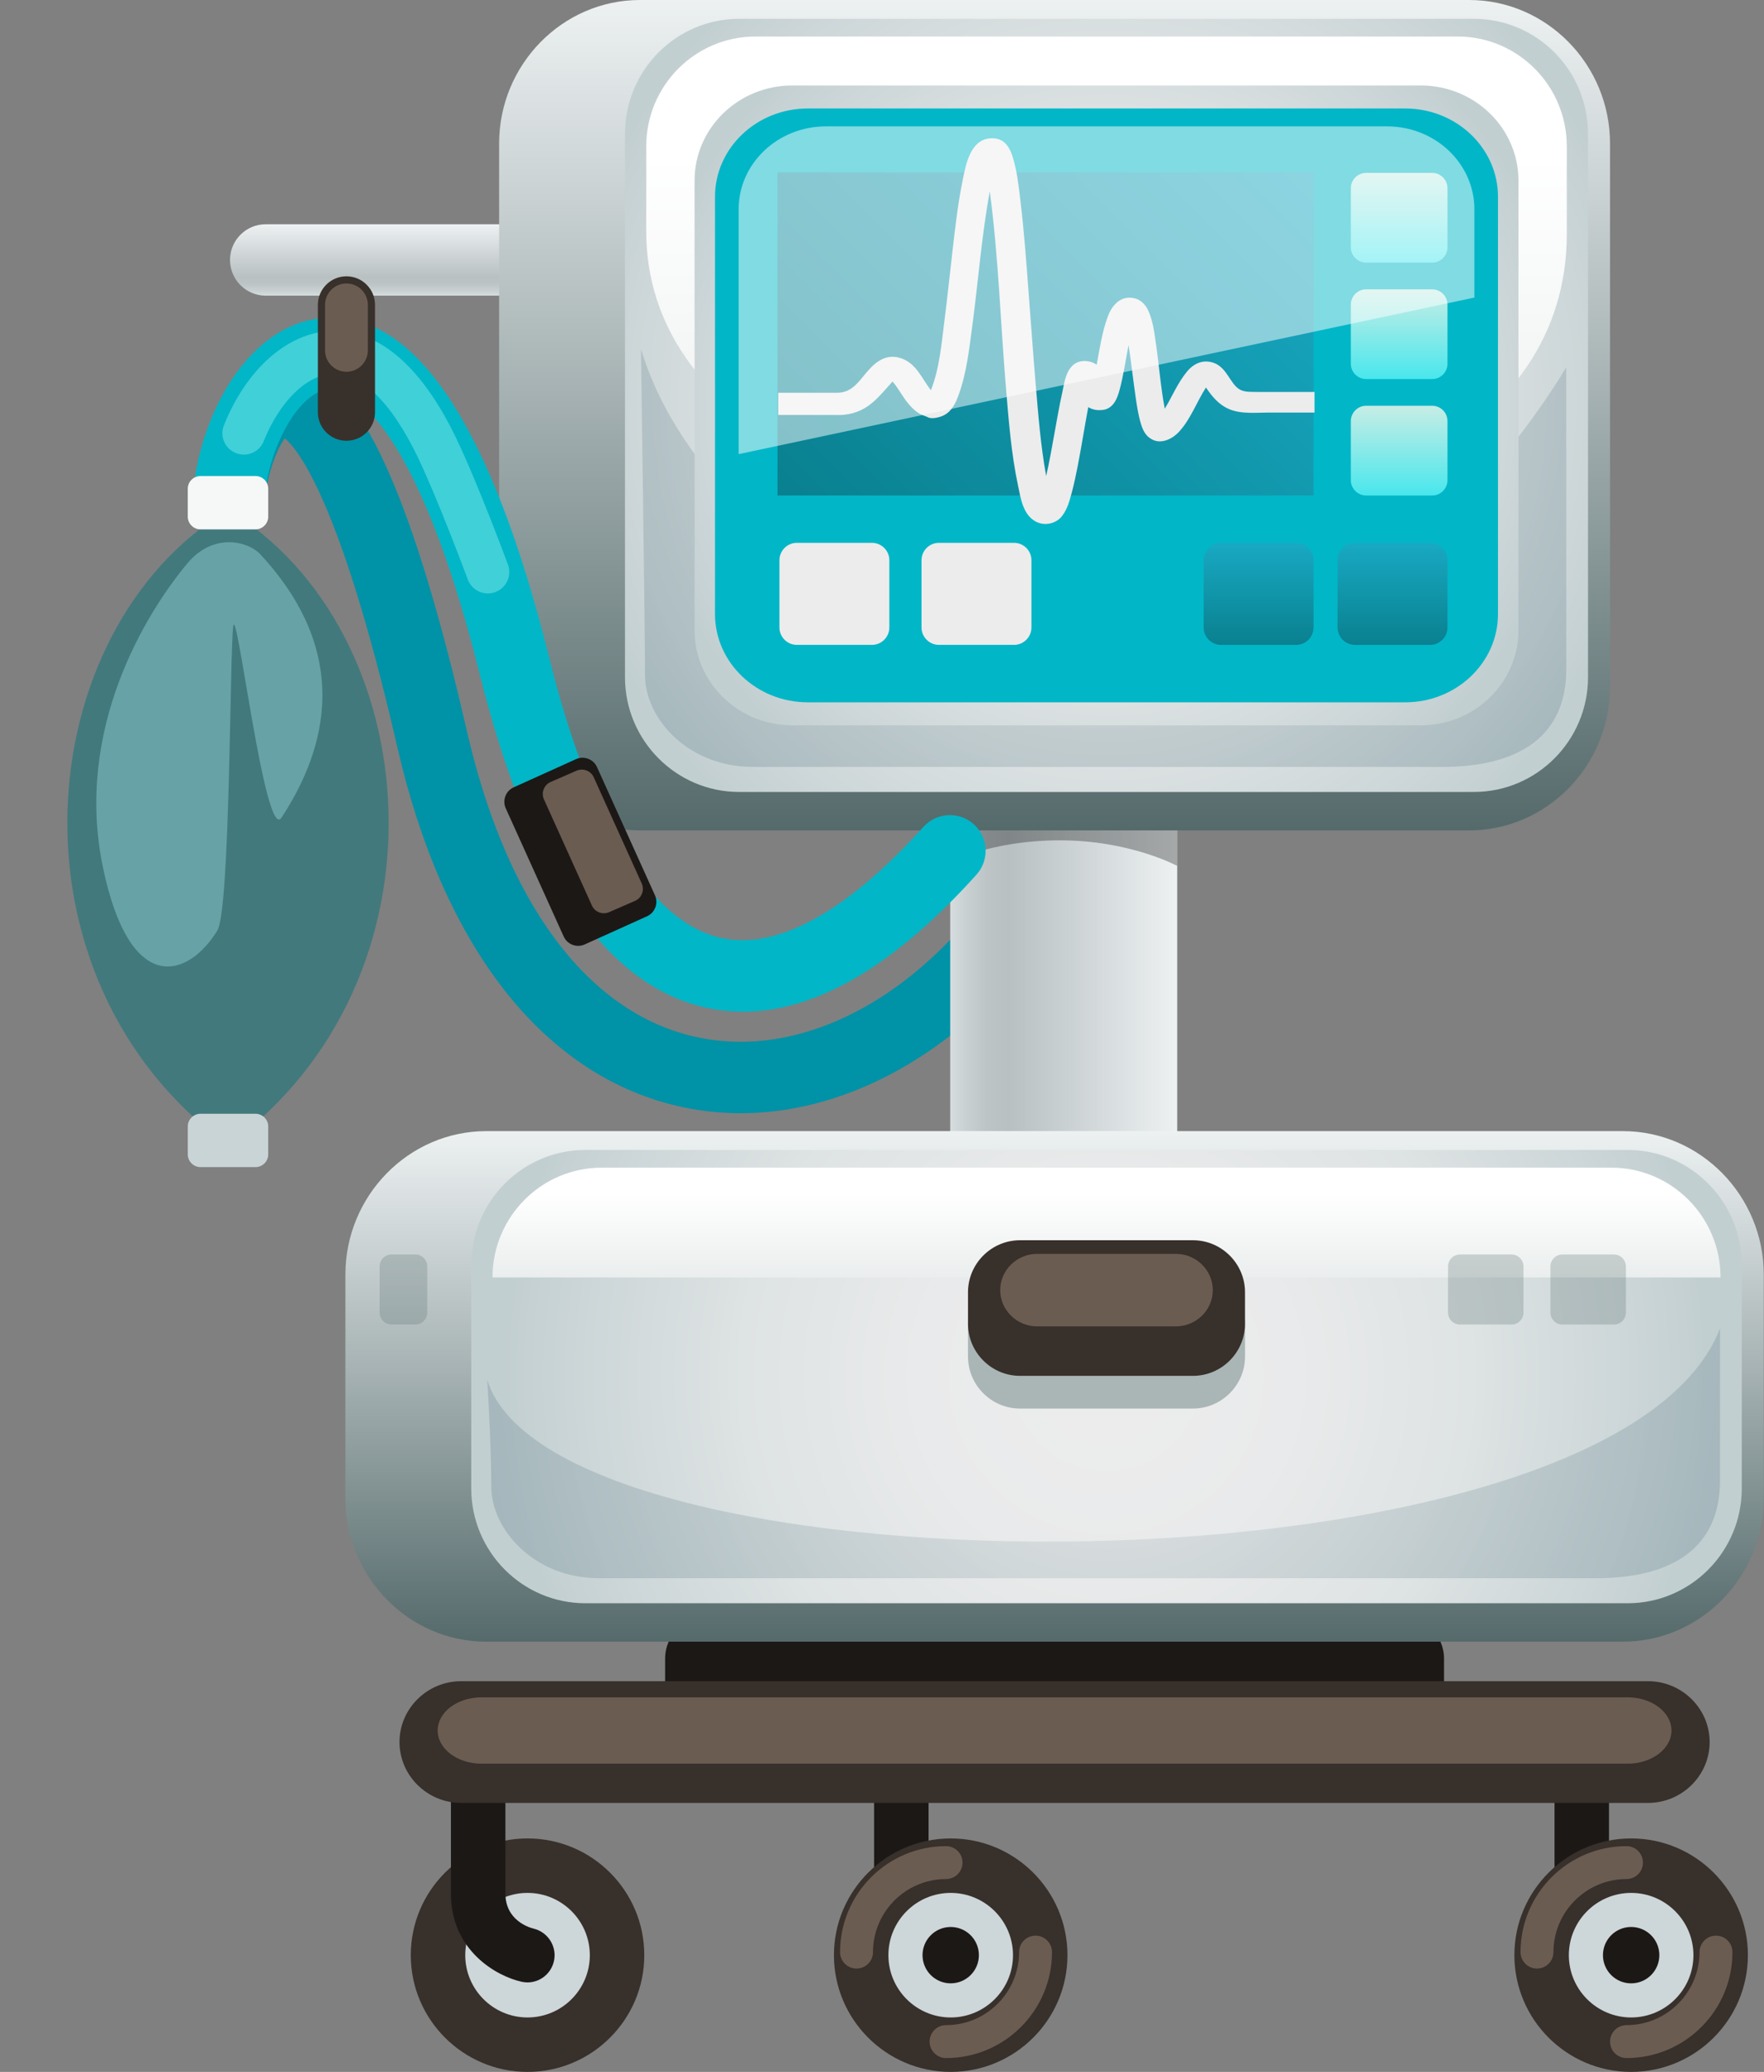 <?xml version="1.0" encoding="UTF-8"?><svg xmlns="http://www.w3.org/2000/svg" xmlns:xlink="http://www.w3.org/1999/xlink" height="160.0" preserveAspectRatio="xMidYMid meet" version="1.0" viewBox="-5.2 0.0 136.2 160.0" width="136.2" zoomAndPan="magnify"><rect x="-5.2" y="0.0" width="136.2" height="160.0" fill="#808080" stroke="none"/><g><g><g><path d="M51.99,85.968c-1.698,0-3.387-0.196-5.049-0.599C36.624,82.875,29.002,73.05,25.479,57.704 c-4.385-19.106-7.729-23.073-8.686-23.852c-0.544,0.686-1.373,2.621-1.647,5.254c-0.158,1.514-1.517,2.611-3.027,2.456 c-1.514-0.158-2.614-1.513-2.456-3.027c0.48-4.609,2.536-10.083,6.75-10.341c3.87-0.24,8.623,2.936,14.44,28.276 c3.03,13.203,9.204,21.563,17.383,23.54c7.162,1.73,15.184-1.685,21.462-9.139c0.981-1.164,2.72-1.313,3.884-0.333 c1.165,0.981,1.313,2.72,0.333,3.884C67.64,81.875,59.728,85.968,51.99,85.968z" fill="#0092a6"/></g><g><linearGradient gradientUnits="userSpaceOnUse" id="a" x1="25.817" x2="25.817" xlink:actuate="onLoad" xlink:show="other" xlink:type="simple" xmlns:xlink="http://www.w3.org/1999/xlink" y1="22.832" y2="17.318"><stop offset="0" stop-color="#d6ddde"/><stop offset=".064" stop-color="#cad1d3"/><stop offset=".166" stop-color="#bcc4c6"/><stop offset=".258" stop-color="#b8c0c2"/><stop offset="1" stop-color="#edf1f2"/></linearGradient><path d="M36.318,22.832H15.317c-1.522,0-2.757-1.234-2.757-2.757s1.234-2.757,2.757-2.757h21.001 c1.522,0,2.757,1.234,2.757,2.757S37.84,22.832,36.318,22.832z" fill="url(#a)"/></g><g><g><path d="M106.295,128.086c0-1.795-1.469-3.263-3.263-3.263H49.417c-1.794,0-3.263,1.468-3.263,3.263v2.875 c0,1.795,1.468,3.263,3.263,3.263h53.615c1.794,0,3.263-1.468,3.263-3.263V128.086z" fill="#1c1816"/></g><g><g><path d="M120.742,153.089c-0.148,0-0.299-0.016-0.449-0.049c-1.891-0.413-5.467-2.371-5.467-6.821 v-12.918c0-1.161,0.94-2.103,2.103-2.103c1.161,0,2.103,0.941,2.103,2.103v12.918c0,2.075,1.82,2.628,2.185,2.718 c1.118,0.275,1.82,1.4,1.561,2.521C122.551,152.429,121.696,153.089,120.742,153.089z" fill="#1c1816"/></g><g><g><circle cx="120.742" cy="150.985" fill="#cdd6d8" r="6.912"/></g><g><path d="M120.742,160c-4.971,0-9.015-4.044-9.015-9.015s4.044-9.014,9.015-9.014 s9.014,4.043,9.014,9.014S125.713,160,120.742,160z M120.742,146.177c-2.652,0-4.81,2.157-4.81,4.809 c0,2.652,2.157,4.81,4.81,4.81c2.651,0,4.809-2.157,4.809-4.81C125.551,148.334,123.394,146.177,120.742,146.177z" fill="#38302b"/></g></g><g><path d="M120.383,158.932c-0.702,0-1.271-0.569-1.271-1.271s0.569-1.272,1.271-1.272 c3.109,0,5.639-2.529,5.639-5.639c0-0.702,0.57-1.272,1.272-1.272c0.701,0,1.271,0.57,1.271,1.272 C128.565,155.261,124.895,158.932,120.383,158.932z" fill="#6b5c51"/></g><g><path d="M113.472,152.021c-0.702,0-1.271-0.569-1.271-1.271c0-4.513,3.671-8.184,8.183-8.184 c0.702,0,1.271,0.569,1.271,1.271s-0.569,1.271-1.271,1.271c-3.109,0-5.64,2.53-5.64,5.641 C114.743,151.451,114.174,152.021,113.472,152.021z" fill="#6b5c51"/></g><g><circle cx="120.742" cy="150.985" fill="#1c1816" r="2.177"/></g></g><g><g><path d="M68.204,153.089c-0.147,0-0.298-0.016-0.449-0.049c-1.891-0.413-5.467-2.371-5.467-6.821 v-12.918c0-1.161,0.941-2.103,2.103-2.103s2.103,0.941,2.103,2.103v12.918c0,2.075,1.82,2.628,2.185,2.718 c1.118,0.275,1.82,1.4,1.561,2.521C70.013,152.429,69.159,153.089,68.204,153.089z" fill="#1c1816"/></g><g><g><circle cx="68.204" cy="150.985" fill="#cdd6d8" r="6.912"/></g><g><path d="M68.204,160c-4.971,0-9.015-4.044-9.015-9.015s4.044-9.014,9.015-9.014 c4.971,0,9.015,4.043,9.015,9.014S73.175,160,68.204,160z M68.204,146.177c-2.652,0-4.81,2.157-4.81,4.809 c0,2.652,2.158,4.81,4.81,4.81c2.652,0,4.81-2.157,4.81-4.81C73.014,148.334,70.856,146.177,68.204,146.177z" fill="#38302b"/></g></g><g><path d="M67.845,158.932c-0.702,0-1.271-0.569-1.271-1.271s0.569-1.272,1.271-1.272 c3.109,0,5.64-2.529,5.64-5.639c0-0.702,0.569-1.272,1.271-1.272s1.271,0.57,1.271,1.272 C76.027,155.261,72.356,158.932,67.845,158.932z" fill="#6b5c51"/></g><g><path d="M60.933,152.021c-0.701,0-1.271-0.569-1.271-1.271c0-4.513,3.671-8.184,8.183-8.184 c0.702,0,1.272,0.569,1.272,1.271s-0.57,1.271-1.272,1.271c-3.11,0-5.639,2.53-5.639,5.641 C62.206,151.451,61.635,152.021,60.933,152.021z" fill="#6b5c51"/></g><g><circle cx="68.205" cy="150.985" fill="#1c1816" r="2.176"/></g></g><g><g><g><circle cx="35.531" cy="150.985" fill="#cdd6d8" r="6.912"/></g><g><path d="M35.531,160c-4.97,0-9.014-4.044-9.014-9.015s4.044-9.014,9.014-9.014 c4.971,0,9.015,4.043,9.015,9.014S40.501,160,35.531,160z M35.531,146.177c-2.651,0-4.809,2.157-4.809,4.809 c0,2.652,2.157,4.81,4.809,4.81s4.81-2.157,4.81-4.81C40.34,148.334,38.182,146.177,35.531,146.177z" fill="#38302b"/></g></g><g><path d="M35.531,153.089c-0.147,0-0.298-0.016-0.449-0.049c-1.891-0.413-5.466-2.371-5.466-6.821 v-12.918c0-1.161,0.941-2.103,2.103-2.103s2.103,0.941,2.103,2.103v12.918c0,2.075,1.819,2.629,2.185,2.718 c1.117,0.275,1.819,1.4,1.56,2.521C37.339,152.429,36.486,153.089,35.531,153.089z" fill="#1c1816"/></g></g><g><path d="M126.804,134.528c0-2.585-2.142-4.7-4.758-4.7H30.404c-2.617,0-4.758,2.115-4.758,4.7 s2.141,4.7,4.758,4.7h91.642C124.662,139.229,126.804,137.113,126.804,134.528z" fill="#38302b"/></g><g><path d="M123.857,133.636c0-1.409-1.52-2.562-3.377-2.562H31.968c-1.857,0-3.376,1.152-3.376,2.562 s1.52,2.562,3.376,2.562h88.513C122.338,136.197,123.857,135.045,123.857,133.636z" fill="#6b5c51"/></g></g><linearGradient gradientUnits="userSpaceOnUse" id="b" x1="68.167" x2="85.694" xlink:actuate="onLoad" xlink:show="other" xlink:type="simple" xmlns:xlink="http://www.w3.org/1999/xlink" y1="71.886" y2="71.886"><stop offset="0" stop-color="#d6ddde"/><stop offset=".064" stop-color="#cad1d3"/><stop offset=".166" stop-color="#bcc4c6"/><stop offset=".258" stop-color="#b8c0c2"/><stop offset="1" stop-color="#edf1f2"/></linearGradient><path d="M68.167 51.001H85.694V92.771H68.167z" fill="url(#b)"/><radialGradient cx="207.019" cy="63.514" gradientTransform="matrix(.587 0 0 1 -44.61 0)" gradientUnits="userSpaceOnUse" id="c" r="10.818" xlink:actuate="onLoad" xlink:show="other" xlink:type="simple" xmlns:xlink="http://www.w3.org/1999/xlink"><stop offset="0"/><stop offset=".925"/></radialGradient><path d="M68.167,66.604v-6.445h17.527v6.709c0,0-3.642-1.974-9.049-1.974 C71.239,64.895,68.167,66.604,68.167,66.604z" fill="url(#c)" opacity=".3"/><g><linearGradient gradientUnits="userSpaceOnUse" id="d" x1="76.225" x2="76.225" xlink:actuate="onLoad" xlink:show="other" xlink:type="simple" xmlns:xlink="http://www.w3.org/1999/xlink" y1="64.126" y2="0"><stop offset="0" stop-color="#556a6b"/><stop offset="1" stop-color="#edf1f2"/></linearGradient><path d="M119.111,53.042c0,6.096-4.894,11.084-10.874,11.084H44.211 c-5.98,0-10.873-4.988-10.873-11.084v-41.96C33.338,4.987,38.231,0,44.211,0h64.026c5.98,0,10.874,4.987,10.874,11.082V53.042z" fill="url(#d)"/><radialGradient cx="80.234" cy="29.643" gradientTransform="matrix(1 0 0 1.006 0 1.47)" gradientUnits="userSpaceOnUse" id="e" r="42.38" xlink:actuate="onLoad" xlink:show="other" xlink:type="simple" xmlns:xlink="http://www.w3.org/1999/xlink"><stop offset="0" stop-color="#ededed"/><stop offset=".315" stop-color="#e9eaeb"/><stop offset=".608" stop-color="#dee3e3"/><stop offset=".893" stop-color="#cbd5d7"/><stop offset="1" stop-color="#c2cfd1"/></radialGradient><path d="M51.867,61.158c-4.858,0-8.811-3.978-8.811-8.868V10.323c0-4.891,3.952-8.869,8.811-8.869 h56.735c4.857,0,8.811,3.979,8.811,8.869V52.29c0,4.891-3.953,8.868-8.811,8.868H51.867z" fill="url(#e)"/><linearGradient gradientTransform="matrix(1 0 0 1.006 0 1.47)" gradientUnits="userSpaceOnUse" id="f" x1="80.234" x2="80.234" xlink:actuate="onLoad" xlink:show="other" xlink:type="simple" xmlns:xlink="http://www.w3.org/1999/xlink" y1="39.053" y2="1.342"><stop offset="0" stop-color="#ebeeee"/><stop offset=".759" stop-color="#fff"/></linearGradient><path d="M44.696,17.871c0-2.366,0-6.572,0-6.572c0-4.675,3.778-8.478,8.422-8.478h54.233 c4.644,0,8.422,3.803,8.422,8.478c0,0,0,4.732,0,6.784C115.772,49.401,44.696,47.333,44.696,17.871z" fill="url(#f)"/><radialGradient cx="80.288" cy="30.367" gradientUnits="userSpaceOnUse" id="g" r="47.69" xlink:actuate="onLoad" xlink:show="other" xlink:type="simple" xmlns:xlink="http://www.w3.org/1999/xlink"><stop offset=".167" stop-color="#d8ddde"/><stop offset="1" stop-color="#98adb3"/></radialGradient><path d="M44.29,26.961c0,0,0.314,21.901,0.314,25.199c0,3.297,3.296,7.064,8.321,7.064 c5.024,0,47.105,0,53.228,0c6.125,0,9.579-2.512,9.579-7.536s0-23.313,0-23.313C93.359,64.959,51.208,49.682,44.29,26.961z" fill="url(#g)" opacity=".8"/><radialGradient cx="111.629" cy="65.004" gradientTransform="matrix(.856 0 0 .833 -15.263 -22.842)" gradientUnits="userSpaceOnUse" id="h" r="42.38" xlink:actuate="onLoad" xlink:show="other" xlink:type="simple" xmlns:xlink="http://www.w3.org/1999/xlink"><stop offset="0" stop-color="#ededed"/><stop offset=".315" stop-color="#e9eaeb"/><stop offset=".608" stop-color="#dee3e3"/><stop offset=".893" stop-color="#cbd5d7"/><stop offset="1" stop-color="#c2cfd1"/></radialGradient><path d="M55.965,56.011c-4.156,0-7.537-3.291-7.537-7.339v-34.73c0-4.047,3.381-7.34,7.537-7.34 h48.538c4.156,0,7.538,3.293,7.538,7.34v34.73c0,4.048-3.382,7.339-7.538,7.339H55.965z" fill="url(#h)"/><g><path d="M57.171,54.236c-3.95,0-7.164-3.056-7.164-6.813V15.189c0-3.757,3.214-6.812,7.164-6.812h46.125 c3.95,0,7.164,3.055,7.164,6.812v32.234c0,3.757-3.214,6.813-7.164,6.813H57.171z" fill="#01b6c7"/></g><linearGradient gradientUnits="userSpaceOnUse" id="i" x1="58.941" x2="92.111" xlink:actuate="onLoad" xlink:show="other" xlink:type="simple" xmlns:xlink="http://www.w3.org/1999/xlink" y1="42.375" y2="9.206"><stop offset="0" stop-color="#124a59"/><stop offset="1" stop-color="#309cbf"/></linearGradient><path d="M54.832 13.314H96.22V38.264H54.832z" fill="url(#i)" opacity=".5"/><g><path d="M96.297,30.267c0,0-3.967,0.008-4.644,0c-0.597-0.008-1.029-0.011-1.42-0.413 c-0.607-0.623-0.876-1.671-1.952-1.899c-0.759-0.162-1.389,0.211-1.802,0.704c-0.744,0.889-1.165,1.946-1.747,2.904 c-0.325-1.715-0.445-3.454-0.703-5.176c-0.123-0.821-0.227-1.702-0.608-2.477c-0.188-0.382-0.551-0.76-0.988-0.868 c-1.163-0.287-1.807,0.626-2.088,1.375c-0.457,1.213-0.632,2.499-0.87,3.748c-0.496-0.361-1.327-0.41-1.808,0.015 c-0.607,0.536-0.694,1.425-0.844,2.106c-0.471,2.15-0.758,4.323-1.248,6.472c-0.427-2.354-0.611-4.737-0.811-7.109 c-0.201-2.386-0.372-4.772-0.552-7.159c-0.178-2.354-0.348-4.711-0.633-7.059c-0.135-1.113-0.255-2.249-0.595-3.335 c-0.185-0.589-0.544-1.329-1.386-1.409c-1.896-0.18-2.24,2.133-2.457,3.175c-0.377,1.816-0.583,3.655-0.795,5.488 c-0.207,1.809-0.397,3.619-0.626,5.426c-0.226,1.772-0.374,3.649-1.04,5.356c-0.686-0.834-1.111-2.114-2.393-2.494 c-1.326-0.392-2.183,0.631-2.805,1.392c-0.52,0.635-1.042,1.3-2.049,1.3c-1.515,0-4.546,0-4.546,0v1.716c0,0,3.382,0,4.334,0 c0.263,0,0.535,0.011,0.796-0.02c1.864-0.213,2.677-1.465,3.698-2.564c0.48,0.555,0.777,1.199,1.258,1.758 c0.229,0.265,0.486,0.518,0.804,0.715c0.186,0.115,0.554,0.222,0.671,0.288c0.303,0.169,0.941-0.011,1.196-0.136 c0.671-0.329,0.961-1.012,1.17-1.583c0.616-1.688,0.812-3.496,1.046-5.24c0.469-3.492,0.721-7.011,1.362-10.486 c0.673,5.043,0.826,10.129,1.25,15.188c0.212,2.526,0.407,5.079,0.94,7.576c0.185,0.865,0.359,2.217,1.372,2.742 c0.677,0.352,1.538,0.156,1.987-0.395c0.433-0.533,0.606-1.201,0.772-1.814c0.186-0.687,0.33-1.381,0.466-2.075 c0.295-1.518,0.532-3.041,0.816-4.56c0.332,0.207,0.737,0.271,1.146,0.214c0.811-0.113,1.098-0.913,1.255-1.48 c0.322-1.159,0.477-2.349,0.712-3.521c0.209,1.346,0.354,2.698,0.55,4.046c0.098,0.669,0.2,1.347,0.397,2.003 c0.138,0.453,0.33,0.943,0.837,1.216c0.767,0.438,1.663-0.078,2.116-0.579c0.928-1.023,1.355-2.301,2.076-3.416 c0.442,0.647,0.936,1.296,1.767,1.661c0.925,0.405,2.058,0.278,3.07,0.275c2.053-0.004,3.541,0,3.541,0V30.267z" fill="#ececec"/></g><g><linearGradient gradientUnits="userSpaceOnUse" id="j" x1="102.83" x2="102.83" xlink:actuate="onLoad" xlink:show="other" xlink:type="simple" xmlns:xlink="http://www.w3.org/1999/xlink" y1="20.281" y2="13.352"><stop offset="0" stop-color="#48e7ed"/><stop offset="1" stop-color="#c7ede5"/></linearGradient><path d="M99.099,19.101c0,0.649,0.531,1.181,1.18,1.181h5.102c0.649,0,1.181-0.531,1.181-1.181 v-4.568c0-0.648-0.531-1.181-1.181-1.181h-5.102c-0.648,0-1.18,0.532-1.18,1.181V19.101z" fill="url(#j)"/></g><g><linearGradient gradientUnits="userSpaceOnUse" id="k" x1="102.83" x2="102.83" xlink:actuate="onLoad" xlink:show="other" xlink:type="simple" xmlns:xlink="http://www.w3.org/1999/xlink" y1="29.273" y2="22.344"><stop offset="0" stop-color="#48e7ed"/><stop offset="1" stop-color="#c7ede5"/></linearGradient><path d="M99.099,28.092c0,0.649,0.531,1.181,1.18,1.181h5.102c0.649,0,1.181-0.531,1.181-1.181 v-4.567c0-0.649-0.531-1.181-1.181-1.181h-5.102c-0.648,0-1.18,0.531-1.18,1.181V28.092z" fill="url(#k)"/></g><g><linearGradient gradientUnits="userSpaceOnUse" id="l" x1="102.83" x2="102.83" xlink:actuate="onLoad" xlink:show="other" xlink:type="simple" xmlns:xlink="http://www.w3.org/1999/xlink" y1="38.265" y2="31.336"><stop offset="0" stop-color="#48e7ed"/><stop offset="1" stop-color="#c7ede5"/></linearGradient><path d="M99.099,37.084c0,0.649,0.531,1.181,1.18,1.181h5.102c0.649,0,1.181-0.531,1.181-1.181 v-4.568c0-0.649-0.531-1.18-1.181-1.18h-5.102c-0.648,0-1.18,0.53-1.18,1.18V37.084z" fill="url(#l)"/></g><g><path d="M54.981,48.457c0,0.738,0.604,1.343,1.342,1.343h5.801c0.738,0,1.343-0.604,1.343-1.343v-5.194 c0-0.738-0.604-1.343-1.343-1.343h-5.801c-0.738,0-1.342,0.604-1.342,1.343V48.457z" fill="#ececec"/></g><g><path d="M65.952,48.457c0,0.738,0.605,1.343,1.342,1.343h5.802c0.738,0,1.343-0.604,1.343-1.343v-5.194 c0-0.738-0.604-1.343-1.343-1.343h-5.802c-0.737,0-1.342,0.604-1.342,1.343V48.457z" fill="#ececec"/></g><g opacity=".5"><linearGradient gradientUnits="userSpaceOnUse" id="m" x1="91.977" x2="91.977" xlink:actuate="onLoad" xlink:show="other" xlink:type="simple" xmlns:xlink="http://www.w3.org/1999/xlink" y1="49.8" y2="41.92"><stop offset="0" stop-color="#124a59"/><stop offset="1" stop-color="#309cbf"/></linearGradient><path d="M87.734,48.457c0,0.738,0.604,1.343,1.342,1.343h5.801c0.738,0,1.343-0.604,1.343-1.343 v-5.194c0-0.738-0.604-1.343-1.343-1.343h-5.801c-0.738,0-1.342,0.604-1.342,1.343V48.457z" fill="url(#m)"/></g><g opacity=".5"><linearGradient gradientUnits="userSpaceOnUse" id="n" x1="102.318" x2="102.318" xlink:actuate="onLoad" xlink:show="other" xlink:type="simple" xmlns:xlink="http://www.w3.org/1999/xlink" y1="49.8" y2="41.92"><stop offset="0" stop-color="#124a59"/><stop offset="1" stop-color="#309cbf"/></linearGradient><path d="M98.075,48.457c0,0.738,0.604,1.343,1.342,1.343h5.801c0.739,0,1.343-0.604,1.343-1.343 v-5.194c0-0.738-0.604-1.343-1.343-1.343h-5.801c-0.737,0-1.342,0.604-1.342,1.343V48.457z" fill="url(#n)"/></g><g><path d="M101.906,9.76H58.561c-3.712,0-6.731,2.872-6.731,6.401v18.91l56.809-12.093v-6.817 C108.639,12.632,105.619,9.76,101.906,9.76z" fill="#fff" opacity=".5"/></g></g><g><linearGradient gradientUnits="userSpaceOnUse" id="o" x1="76.225" x2="76.225" xlink:actuate="onLoad" xlink:show="other" xlink:type="simple" xmlns:xlink="http://www.w3.org/1999/xlink" y1="126.776" y2="87.351"><stop offset="0" stop-color="#556a6b"/><stop offset="1" stop-color="#edf1f2"/></linearGradient><path d="M130.981,115.692c0,6.096-4.894,11.084-10.874,11.084H32.341 c-5.98,0-10.873-4.988-10.873-11.084V98.434c0-6.096,4.893-11.083,10.873-11.083h87.766c5.98,0,10.874,4.987,10.874,11.083 V115.692z" fill="url(#o)"/><radialGradient cx="80.234" cy="104.16" gradientTransform="matrix(1 0 0 1.006 0 1.47)" gradientUnits="userSpaceOnUse" id="p" r="46.372" xlink:actuate="onLoad" xlink:show="other" xlink:type="simple" xmlns:xlink="http://www.w3.org/1999/xlink"><stop offset="0" stop-color="#ededed"/><stop offset=".315" stop-color="#e9eaeb"/><stop offset=".608" stop-color="#dee3e3"/><stop offset=".893" stop-color="#cbd5d7"/><stop offset="1" stop-color="#c2cfd1"/></radialGradient><path d="M39.997,123.809c-4.858,0-8.811-3.978-8.811-8.868V97.674c0-4.89,3.952-8.868,8.811-8.868 h80.475c4.857,0,8.811,3.979,8.811,8.868v17.267c0,4.891-3.953,8.868-8.811,8.868H39.997z" fill="url(#p)"/><linearGradient gradientTransform="matrix(1 0 0 1.006 0 1.47)" gradientUnits="userSpaceOnUse" id="q" x1="80.234" x2="80.234" xlink:actuate="onLoad" xlink:show="other" xlink:type="simple" xmlns:xlink="http://www.w3.org/1999/xlink" y1="96.552" y2="88.13"><stop offset="0" stop-color="#ebeeee"/><stop offset=".759" stop-color="#fff"/></linearGradient><path d="M32.826,98.649c0-4.675,3.778-8.477,8.422-8.477h77.973c4.644,0,8.422,3.802,8.422,8.477 H32.826z" fill="url(#q)"/><radialGradient cx="80.381" cy="104.631" gradientUnits="userSpaceOnUse" id="r" r="52.454" xlink:actuate="onLoad" xlink:show="other" xlink:type="simple" xmlns:xlink="http://www.w3.org/1999/xlink"><stop offset=".167" stop-color="#d8ddde"/><stop offset="1" stop-color="#98adb3"/></radialGradient><path d="M32.419,106.545c0,0,0.314,4.968,0.314,8.267 c0,3.296,3.296,7.064,8.321,7.064c5.024,0,70.845,0,76.968,0c6.125,0,9.579-2.512,9.579-7.536c0-5.025,0-11.745,0-11.745 C119.282,123.96,37.645,123.704,32.419,106.545z" fill="url(#r)" opacity=".8"/><g><path d="M90.929,102.32c0-2.209-1.809-4.018-4.019-4.018H73.558c-2.21,0-4.018,1.809-4.018,4.018v2.436 c0,2.209,1.808,4.018,4.018,4.018H86.91c2.21,0,4.019-1.809,4.019-4.018V102.32z" fill="#aab5b6"/></g><g><path d="M90.929,99.795c0-2.211-1.809-4.019-4.019-4.019H73.558c-2.21,0-4.018,1.808-4.018,4.019v2.434 c0,2.211,1.808,4.019,4.018,4.019H86.91c2.21,0,4.019-1.808,4.019-4.019V99.795z" fill="#38302b"/></g><g><path d="M88.441,99.629c0-1.541-1.283-2.801-2.852-2.801H74.878c-1.567,0-2.851,1.26-2.851,2.801 c0,1.539,1.283,2.8,2.851,2.8H85.59C87.158,102.429,88.441,101.168,88.441,99.629z" fill="#6b5c51"/></g><g opacity=".3"><path d="M114.511,101.364c0,0.507,0.414,0.922,0.922,0.922h3.981c0.507,0,0.922-0.415,0.922-0.922v-3.566 c0-0.506-0.415-0.921-0.922-0.921h-3.981c-0.508,0-0.922,0.415-0.922,0.921V101.364z" fill="#66797a"/></g><g opacity=".3"><path d="M106.604,101.364c0,0.507,0.414,0.922,0.922,0.922h3.982c0.506,0,0.921-0.415,0.921-0.922v-3.566 c0-0.506-0.415-0.921-0.921-0.921h-3.982c-0.508,0-0.922,0.415-0.922,0.921V101.364z" fill="#66797a"/></g><g opacity=".3"><path d="M24.111,101.364c0,0.507,0.414,0.922,0.922,0.922h1.837c0.506,0,0.921-0.415,0.921-0.922v-3.566 c0-0.506-0.415-0.921-0.921-0.921h-1.837c-0.508,0-0.922,0.415-0.922,0.921V101.364z" fill="#66797a"/></g></g><g><path d="M52.175,78.128c-1.087,0-2.158-0.131-3.214-0.394C41.377,75.846,35.627,67.25,31.87,52.183 c-5.495-22.038-11.083-22.181-11.697-22.125c-2.303,0.209-4.74,4.552-5.016,8.936c-0.096,1.52-1.396,2.667-2.925,2.578 c-1.52-0.096-2.673-1.405-2.578-2.925c0.41-6.51,4.27-13.557,10.019-14.08c7.133-0.667,13.036,8.192,17.547,26.281 c3.18,12.751,7.701,20.198,13.073,21.535c5.493,1.365,11.625-3.88,15.801-8.524c1.018-1.132,2.761-1.225,3.893-0.207 c1.132,1.018,1.225,2.761,0.207,3.893C63.867,74.582,57.822,78.128,52.175,78.128z" fill="#01b6c7"/></g><g opacity=".5"><path d="M32.468,45.827c-0.672,0-1.304-0.413-1.551-1.08c-0.023-0.062-2.304-6.205-3.87-9.463 c-2.024-4.213-4.35-6.477-6.538-6.421c-2.004,0.066-4.104,2.11-5.35,5.209c-0.34,0.848-1.305,1.259-2.151,0.918 c-0.848-0.341-1.259-1.304-0.918-2.151c1.761-4.381,4.945-7.171,8.311-7.282c2.542-0.093,6.262,1.288,9.628,8.294 c1.633,3.397,3.895,9.488,3.99,9.746c0.317,0.856-0.12,1.808-0.976,2.125C32.854,45.794,32.659,45.827,32.468,45.827z" fill="#7feaea"/></g><g><path d="M12.405,39.364c-15.398,9.303-17.644,36.249,0,49.081C30.047,75.613,27.802,48.667,12.405,39.364z" fill="#42797d"/></g><g><path d="M9.298,89.146c0,0.54,0.442,0.983,0.983,0.983h4.247c0.54,0,0.981-0.443,0.981-0.983v-2.154 c0-0.54-0.441-0.983-0.981-0.983h-4.247c-0.541,0-0.983,0.443-0.983,0.983V89.146z" fill="#c9d4d6"/></g><g><path d="M9.298,39.897c0,0.54,0.442,0.983,0.983,0.983h4.247c0.54,0,0.981-0.443,0.981-0.983v-2.154 c0-0.54-0.441-0.983-0.981-0.983h-4.247c-0.541,0-0.983,0.443-0.983,0.983V39.897z" fill="#f6f8f8"/></g><g><path d="M38.324,72.323c0.278,0.613,1.006,0.889,1.619,0.611l4.817-2.177 c0.614-0.277,0.888-1.007,0.61-1.62l-4.475-9.9c-0.276-0.615-1.006-0.891-1.619-0.613l-4.816,2.177 c-0.614,0.277-0.889,1.005-0.611,1.62L38.324,72.323z" fill="#1c1816"/></g><g><path d="M44.348,68.224l-3.703-8.195c-0.228-0.509-0.832-0.736-1.339-0.508l-2.002,0.871 c-0.508,0.229-0.735,0.832-0.505,1.341l3.703,8.196c0.228,0.507,0.832,0.736,1.339,0.506l2.002-0.871 C44.353,69.334,44.579,68.731,44.348,68.224z" fill="#6b5c51"/></g><g><path d="M14.894,42.799c-0.907-0.979-3.596-1.73-5.633,0.714C6.007,47.417,0.54,56.362,2.746,66.97 c2.1,10.101,6.623,8.503,8.833,4.894c1.007-1.644,0.959-21.686,1.232-23.509c0.271-1.804,2.461,16.723,3.723,14.79 C19.344,58.84,22.631,51.139,14.894,42.799z" fill="#67a2a6"/></g><g><path d="M21.549,34.037c-1.218,0-2.206-0.988-2.206-2.206v-8.287c0-1.218,0.988-2.206,2.206-2.206 s2.206,0.988,2.206,2.206v8.287C23.755,33.049,22.767,34.037,21.549,34.037z" fill="#38302b"/></g><g><path d="M21.549,28.708c-0.914,0-1.654-0.74-1.654-1.654v-3.51c0-0.914,0.74-1.654,1.654-1.654 s1.654,0.74,1.654,1.654v3.51C23.203,27.967,22.463,28.708,21.549,28.708z" fill="#6b5c51"/></g></g></g></svg>